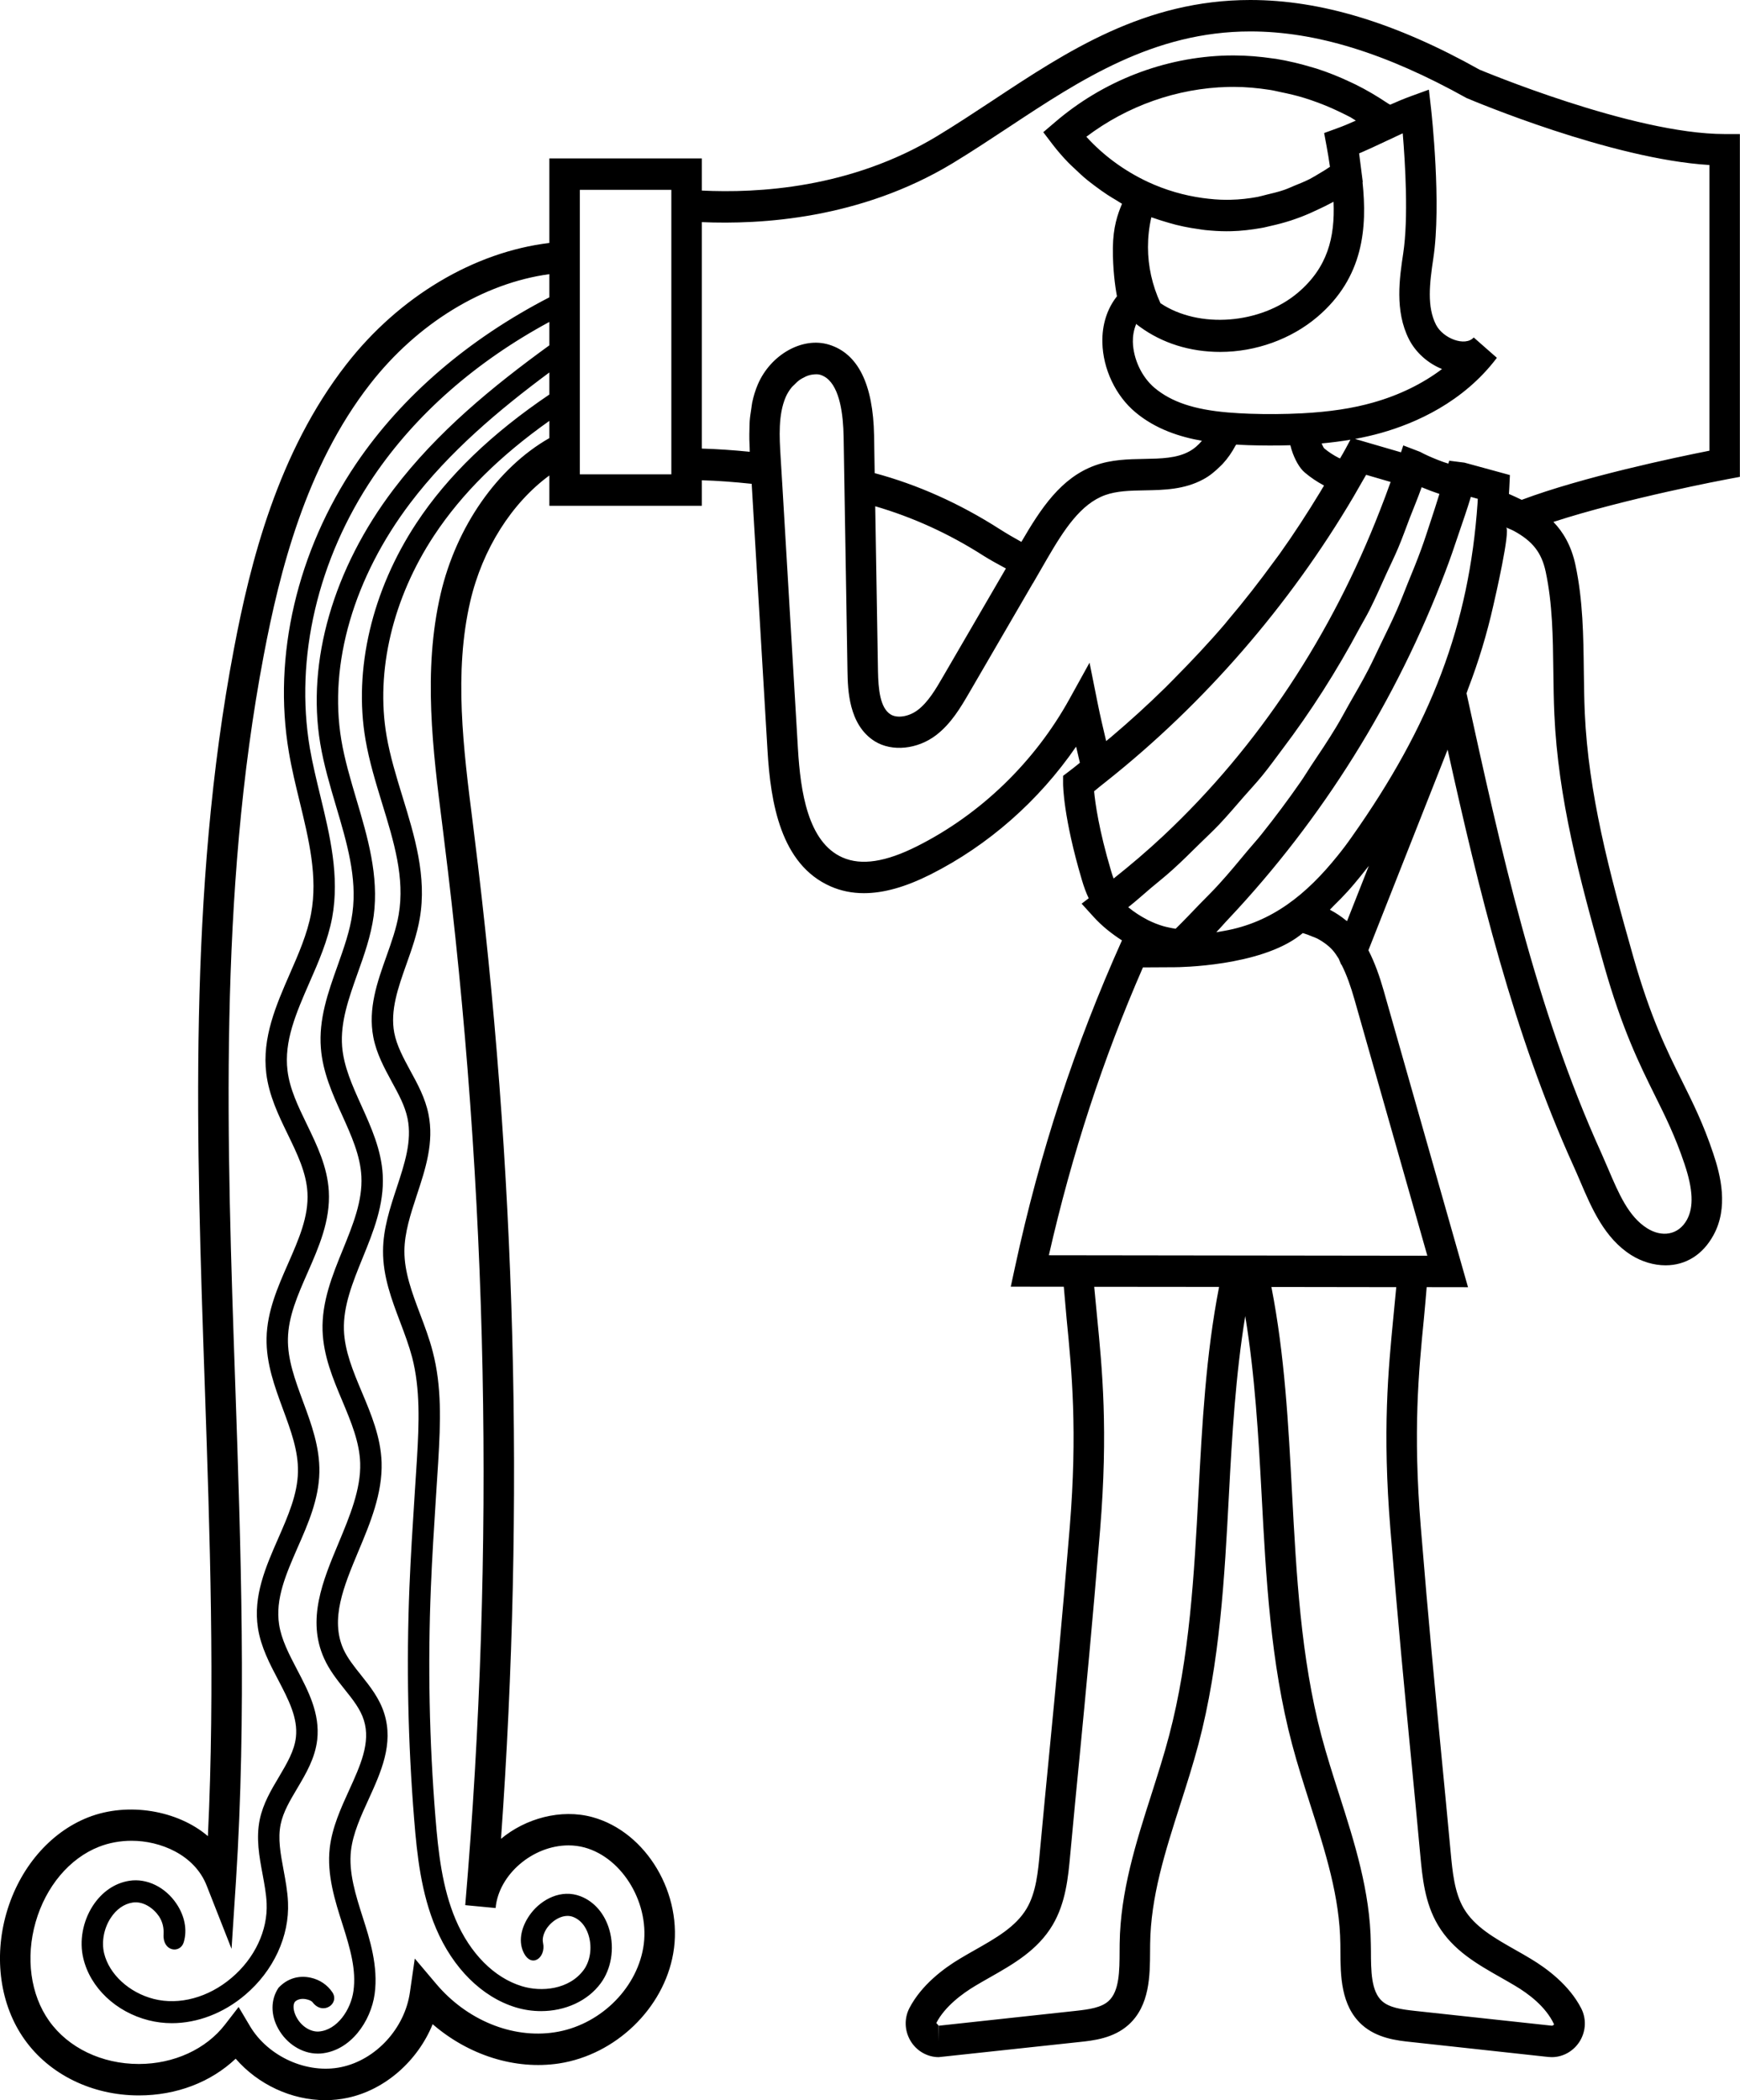 <svg width="29" height="35" viewBox="0 0 29 35" fill="none" xmlns="http://www.w3.org/2000/svg">
<path fill-rule="evenodd" clip-rule="evenodd" d="M24.659 1.161C23.263 0.379 22.013 0 20.839 0C19.078 0 17.788 0.852 16.541 1.677C16.233 1.88 15.927 2.082 15.616 2.27C14.172 3.142 12.624 3.221 11.697 3.176V2.64H9.156V4.049C7.906 4.199 6.656 4.937 5.772 6.073C4.63 7.539 4.17 9.379 3.898 10.818C3.13 14.862 3.274 19.047 3.413 23.092C3.497 25.56 3.585 28.103 3.465 30.6C2.965 30.172 2.136 30.025 1.469 30.287C0.831 30.538 0.322 31.134 0.107 31.883C-0.108 32.632 0.004 33.419 0.408 33.987C0.822 34.572 1.535 34.921 2.314 34.921C2.941 34.921 3.513 34.701 3.928 34.309C4.298 34.736 4.855 35 5.423 35C5.548 35 5.673 34.987 5.793 34.961C6.421 34.828 6.964 34.342 7.211 33.734C7.804 34.246 8.578 34.5 9.318 34.388C10.26 34.243 11.06 33.473 11.22 32.556C11.393 31.57 10.775 30.529 9.873 30.283C9.348 30.14 8.757 30.305 8.35 30.645C8.749 25.071 8.599 19.445 7.903 13.903L7.879 13.708C7.723 12.478 7.562 11.207 7.838 10.021C8.042 9.146 8.532 8.381 9.156 7.924V8.429H11.697V8.004C11.951 8.011 12.227 8.031 12.528 8.063L12.792 12.51C12.843 13.372 13.009 14.408 13.846 14.773C14.015 14.847 14.2 14.885 14.398 14.885C14.728 14.885 15.091 14.783 15.509 14.573C16.471 14.089 17.315 13.345 17.935 12.443C17.943 12.477 17.951 12.511 17.959 12.544L17.998 12.712C17.94 12.759 17.882 12.806 17.822 12.851L17.718 12.93V13.063C17.718 13.085 17.722 13.623 18.032 14.667C18.066 14.783 18.103 14.881 18.145 14.97L18.027 15.06L18.224 15.277C18.368 15.436 18.528 15.561 18.699 15.672C17.918 17.412 17.33 19.198 16.915 21.124L16.846 21.443L17.73 21.444C17.745 21.621 17.76 21.796 17.777 21.979C17.863 22.852 17.96 23.842 17.829 25.451C17.696 27.065 17.594 28.126 17.491 29.185C17.439 29.72 17.387 30.255 17.331 30.861C17.301 31.194 17.269 31.539 17.111 31.806C16.93 32.112 16.597 32.3 16.244 32.5C16.161 32.547 16.08 32.593 15.999 32.642C15.724 32.806 15.355 33.083 15.156 33.467C15.069 33.637 15.075 33.838 15.172 34.006C15.271 34.177 15.453 34.283 15.645 34.283L17.98 34.032C18.224 34.007 18.557 33.97 18.809 33.744C19.165 33.423 19.166 32.921 19.168 32.517L19.169 32.399C19.178 31.612 19.418 30.863 19.672 30.069C19.779 29.736 19.885 29.402 19.975 29.065C20.333 27.709 20.409 26.287 20.482 24.912C20.534 23.925 20.594 22.912 20.754 21.933C20.915 22.912 20.974 23.925 21.027 24.912C21.1 26.287 21.175 27.709 21.534 29.066C21.623 29.402 21.73 29.736 21.836 30.069C22.09 30.863 22.33 31.612 22.339 32.399L22.34 32.516C22.342 32.92 22.344 33.423 22.699 33.744C22.952 33.97 23.285 34.007 23.528 34.032L25.805 34.28L25.864 34.283C26.056 34.283 26.237 34.177 26.337 34.006C26.434 33.838 26.44 33.637 26.352 33.467C26.154 33.083 25.784 32.806 25.509 32.642C25.429 32.593 25.347 32.547 25.264 32.5C24.911 32.3 24.578 32.112 24.397 31.806C24.24 31.539 24.208 31.194 24.177 30.861C24.121 30.259 24.07 29.727 24.018 29.194C23.916 28.132 23.812 27.07 23.68 25.451C23.548 23.842 23.645 22.854 23.731 21.982C23.749 21.8 23.763 21.626 23.778 21.451L24.467 21.452L23.061 16.508C22.994 16.273 22.915 16.048 22.807 15.836L24.127 12.493C24.646 14.834 25.223 17.221 26.226 19.434C26.264 19.517 26.3 19.602 26.337 19.688C26.526 20.131 26.74 20.635 27.188 20.917C27.363 21.027 27.566 21.087 27.759 21.087C28.098 21.087 28.381 20.909 28.558 20.584C28.811 20.124 28.677 19.588 28.555 19.226C28.39 18.73 28.215 18.381 28.032 18.012C27.776 17.497 27.512 16.965 27.221 15.944C26.814 14.512 26.474 13.219 26.413 11.882C26.403 11.649 26.4 11.415 26.397 11.181C26.39 10.602 26.383 10.004 26.258 9.418C26.189 9.091 26.05 8.864 25.89 8.698C27.09 8.307 28.77 7.989 28.79 7.986L28.998 7.947V2.234H28.744C27.206 2.234 24.663 1.161 24.659 1.161ZM9.156 4.955C7.813 5.648 6.702 6.595 5.933 7.732C4.951 9.186 4.543 10.934 4.814 12.531C4.86 12.806 4.927 13.083 4.992 13.35C5.15 13.999 5.298 14.613 5.185 15.223C5.122 15.562 4.974 15.901 4.831 16.227C4.602 16.752 4.365 17.293 4.438 17.889C4.483 18.258 4.642 18.587 4.796 18.904C4.955 19.232 5.105 19.541 5.124 19.874C5.147 20.273 4.979 20.653 4.802 21.057C4.63 21.448 4.451 21.854 4.443 22.302C4.435 22.722 4.578 23.109 4.716 23.484C4.848 23.842 4.973 24.179 4.966 24.528C4.959 24.902 4.802 25.261 4.636 25.64C4.43 26.11 4.216 26.597 4.299 27.132C4.348 27.447 4.495 27.728 4.638 27.999C4.807 28.323 4.968 28.63 4.932 28.95C4.907 29.179 4.781 29.389 4.649 29.613C4.519 29.831 4.384 30.058 4.329 30.324C4.265 30.637 4.321 30.939 4.376 31.233C4.407 31.402 4.437 31.561 4.444 31.719C4.464 32.17 4.246 32.635 3.859 32.962C3.473 33.29 2.988 33.421 2.562 33.313C2.152 33.208 1.819 32.902 1.735 32.551C1.69 32.362 1.731 32.138 1.844 31.965C1.937 31.821 2.066 31.729 2.209 31.707C2.387 31.679 2.558 31.801 2.649 31.935C2.716 32.036 2.732 32.142 2.726 32.238C2.71 32.527 3.004 32.561 3.062 32.369C3.124 32.163 3.079 31.931 2.941 31.726C2.755 31.448 2.445 31.298 2.155 31.344C1.912 31.382 1.697 31.53 1.547 31.761C1.379 32.02 1.319 32.349 1.389 32.638C1.505 33.126 1.932 33.531 2.477 33.669C2.603 33.701 2.733 33.717 2.864 33.717C3.287 33.717 3.724 33.553 4.085 33.246C4.558 32.846 4.826 32.268 4.8 31.701C4.792 31.517 4.758 31.337 4.726 31.163C4.676 30.894 4.628 30.64 4.678 30.401C4.72 30.196 4.834 30.006 4.953 29.805C5.1 29.557 5.252 29.301 5.287 28.992C5.335 28.557 5.14 28.184 4.951 27.824C4.818 27.569 4.691 27.328 4.652 27.074C4.585 26.648 4.768 26.232 4.96 25.791C5.135 25.395 5.314 24.984 5.323 24.536C5.331 24.116 5.188 23.728 5.049 23.353C4.917 22.995 4.792 22.657 4.799 22.309C4.806 21.937 4.962 21.583 5.127 21.208C5.314 20.782 5.508 20.342 5.48 19.852C5.457 19.445 5.283 19.087 5.115 18.739C4.968 18.436 4.829 18.149 4.792 17.843C4.731 17.349 4.938 16.878 5.156 16.378C5.308 16.033 5.464 15.674 5.536 15.293C5.663 14.602 5.498 13.92 5.338 13.261C5.275 13 5.209 12.729 5.164 12.468C4.91 10.966 5.296 9.317 6.225 7.943C6.931 6.901 7.937 6.023 9.156 5.365V5.755C8.215 6.438 7.287 7.196 6.561 8.153C5.555 9.477 5.109 11.022 5.337 12.389C5.396 12.744 5.5 13.094 5.6 13.432C5.782 14.045 5.953 14.623 5.874 15.213C5.835 15.509 5.732 15.795 5.625 16.098C5.47 16.532 5.309 16.983 5.348 17.468C5.379 17.87 5.542 18.233 5.701 18.582C5.857 18.928 6.005 19.256 6.023 19.604C6.044 20.013 5.884 20.406 5.715 20.823C5.54 21.251 5.361 21.693 5.376 22.175C5.39 22.596 5.549 22.977 5.705 23.346C5.852 23.698 5.992 24.032 6.003 24.382C6.017 24.818 5.827 25.273 5.644 25.712C5.381 26.34 5.109 26.991 5.402 27.639C5.489 27.833 5.617 27.994 5.741 28.15C5.878 28.321 6.008 28.483 6.065 28.67C6.181 29.04 6.005 29.425 5.819 29.833C5.68 30.138 5.536 30.454 5.496 30.795C5.444 31.241 5.584 31.68 5.708 32.068C5.841 32.485 5.939 32.832 5.891 33.179C5.848 33.493 5.62 33.832 5.314 33.856C5.178 33.865 5.028 33.773 4.947 33.627C4.918 33.577 4.861 33.447 4.914 33.362C4.956 33.318 5.028 33.302 5.103 33.318C5.146 33.327 5.188 33.341 5.211 33.37C5.383 33.595 5.667 33.389 5.538 33.2C5.457 33.081 5.331 32.992 5.178 32.959C4.983 32.916 4.789 32.969 4.641 33.128C4.51 33.325 4.509 33.58 4.638 33.81C4.778 34.063 5.037 34.224 5.294 34.224C5.31 34.224 5.325 34.223 5.341 34.223C5.845 34.183 6.182 33.682 6.244 33.231C6.307 32.771 6.163 32.317 6.046 31.953C5.929 31.585 5.807 31.204 5.85 30.838C5.883 30.556 6.014 30.268 6.142 29.989C6.349 29.535 6.563 29.066 6.405 28.558C6.326 28.304 6.169 28.107 6.017 27.916C5.902 27.772 5.793 27.636 5.724 27.485C5.5 26.985 5.729 26.437 5.971 25.857C6.171 25.381 6.376 24.888 6.36 24.37C6.346 23.95 6.186 23.568 6.031 23.2C5.883 22.848 5.744 22.514 5.732 22.163C5.72 21.761 5.877 21.375 6.043 20.966C6.221 20.529 6.405 20.077 6.379 19.584C6.357 19.165 6.188 18.79 6.024 18.427C5.872 18.091 5.729 17.776 5.702 17.439C5.671 17.034 5.811 16.64 5.959 16.224C6.069 15.917 6.182 15.598 6.228 15.263C6.317 14.593 6.126 13.948 5.941 13.325C5.844 12.997 5.743 12.659 5.688 12.327C5.477 11.061 5.898 9.622 6.841 8.379C7.488 7.528 8.31 6.835 9.156 6.207V6.575C8.205 7.218 7.467 7.919 6.941 8.717C6.2 9.84 5.89 11.156 6.092 12.328C6.154 12.689 6.263 13.043 6.368 13.387C6.565 14.027 6.75 14.631 6.645 15.242C6.606 15.472 6.525 15.699 6.44 15.939C6.288 16.366 6.131 16.809 6.222 17.284C6.274 17.556 6.403 17.794 6.527 18.023C6.642 18.233 6.75 18.43 6.793 18.642C6.869 19.014 6.744 19.392 6.612 19.793C6.501 20.13 6.385 20.479 6.384 20.847C6.381 21.271 6.528 21.659 6.67 22.034C6.746 22.235 6.817 22.425 6.869 22.62C7.005 23.147 6.986 23.707 6.948 24.331L6.91 24.922C6.877 25.431 6.845 25.94 6.824 26.45C6.772 27.738 6.799 29.041 6.903 30.324C6.951 30.921 7.019 31.553 7.267 32.137C7.549 32.801 8.032 33.281 8.594 33.453C8.735 33.496 8.877 33.516 9.018 33.516C9.417 33.516 9.793 33.349 10.011 33.053C10.188 32.815 10.244 32.475 10.158 32.168C10.083 31.898 9.907 31.691 9.676 31.602C9.353 31.477 9.029 31.653 8.851 31.884C8.696 32.087 8.632 32.331 8.722 32.529C8.853 32.815 9.104 32.625 9.051 32.38C9.026 32.262 9.102 32.148 9.131 32.112C9.228 31.986 9.404 31.889 9.551 31.946C9.721 32.012 9.79 32.177 9.815 32.27C9.87 32.465 9.835 32.685 9.728 32.83C9.485 33.159 9.022 33.201 8.696 33.1C8.235 32.959 7.834 32.554 7.594 31.99C7.368 31.457 7.304 30.86 7.258 30.294C7.155 29.026 7.129 27.738 7.181 26.466C7.201 25.959 7.234 25.452 7.266 24.946L7.304 24.354C7.343 23.696 7.364 23.105 7.212 22.525C7.157 22.31 7.078 22.102 7.002 21.901C6.867 21.542 6.739 21.203 6.74 20.849C6.742 20.54 6.843 20.234 6.949 19.911C7.091 19.482 7.237 19.037 7.141 18.567C7.087 18.299 6.961 18.067 6.838 17.843C6.723 17.63 6.613 17.428 6.571 17.212C6.501 16.84 6.634 16.462 6.775 16.065C6.862 15.821 6.951 15.568 6.996 15.306C7.117 14.606 6.909 13.93 6.708 13.276C6.606 12.944 6.501 12.601 6.443 12.264C6.257 11.185 6.546 9.968 7.235 8.924C7.7 8.22 8.338 7.593 9.156 7.014V7.301C8.293 7.793 7.606 8.772 7.344 9.898C7.046 11.179 7.213 12.499 7.375 13.775L7.399 13.971C8.138 19.856 8.258 25.838 7.754 31.75L8.26 31.798C8.31 31.242 8.878 30.754 9.475 30.754C9.567 30.754 9.657 30.766 9.742 30.789C10.388 30.965 10.845 31.747 10.72 32.464C10.597 33.166 9.977 33.758 9.244 33.869C8.531 33.979 7.776 33.659 7.275 33.068L6.913 32.64L6.832 33.202C6.747 33.802 6.267 34.326 5.691 34.448C5.119 34.57 4.468 34.274 4.166 33.766L3.977 33.447L3.751 33.739C3.434 34.151 2.897 34.397 2.314 34.397C1.697 34.397 1.137 34.128 0.818 33.678C0.508 33.241 0.424 32.625 0.594 32.032C0.764 31.439 1.159 30.969 1.65 30.777C1.817 30.711 2.005 30.677 2.194 30.677C2.67 30.677 3.241 30.907 3.444 31.423L3.859 32.478L3.933 31.342C4.11 28.593 4.014 25.787 3.921 23.074C3.782 19.058 3.639 14.904 4.396 10.918C4.658 9.538 5.095 7.778 6.168 6.401C6.956 5.389 8.056 4.718 9.156 4.569V4.955ZM11.189 7.734V7.905H9.664V7.625V4.004V3.164H11.189V7.734ZM18.159 11.044L17.826 11.646C17.245 12.699 16.343 13.571 15.286 14.102C14.762 14.366 14.357 14.428 14.044 14.291C13.464 14.038 13.341 13.189 13.299 12.478L13.041 8.121L13.01 7.613C12.99 7.285 12.968 6.913 13.096 6.615C13.122 6.556 13.157 6.501 13.197 6.452C13.209 6.438 13.223 6.428 13.235 6.415C13.266 6.382 13.299 6.351 13.334 6.327C13.349 6.316 13.365 6.309 13.38 6.3C13.415 6.28 13.45 6.264 13.486 6.254C13.503 6.249 13.52 6.245 13.538 6.243C13.583 6.237 13.629 6.233 13.671 6.246C13.709 6.258 13.744 6.276 13.776 6.3C13.997 6.467 14.054 6.907 14.06 7.276L14.063 7.455L14.125 11.199C14.131 11.485 14.141 12.08 14.58 12.354C14.869 12.533 15.293 12.487 15.6 12.253C15.854 12.059 16.013 11.786 16.153 11.546L17.214 9.721L17.215 9.722L17.46 9.298C17.733 8.83 18.011 8.398 18.419 8.251C18.614 8.181 18.839 8.176 19.078 8.172C19.403 8.166 19.739 8.159 20.055 7.988C20.16 7.932 20.25 7.857 20.335 7.773C20.351 7.757 20.368 7.742 20.383 7.725C20.462 7.639 20.531 7.54 20.59 7.429C20.594 7.421 20.6 7.417 20.604 7.409C20.673 7.413 20.741 7.417 20.809 7.419C21.042 7.426 21.273 7.427 21.506 7.42C21.529 7.517 21.56 7.595 21.595 7.666C21.603 7.683 21.612 7.7 21.621 7.715C21.658 7.78 21.7 7.837 21.75 7.878C21.847 7.96 21.95 8.028 22.057 8.086C22.061 8.088 22.063 8.091 22.067 8.093C22.047 8.126 22.026 8.159 22.007 8.193C21.792 8.547 21.566 8.896 21.324 9.235C21.297 9.272 21.268 9.309 21.241 9.347C20.994 9.686 20.737 10.017 20.465 10.337C20.449 10.356 20.434 10.375 20.419 10.394C20.144 10.716 19.854 11.023 19.557 11.323C19.511 11.369 19.466 11.416 19.419 11.462C19.129 11.747 18.828 12.02 18.519 12.282C18.491 12.304 18.463 12.327 18.436 12.35C18.387 12.142 18.337 11.933 18.295 11.723L18.159 11.044ZM14.587 8.437C15.204 8.617 15.81 8.889 16.392 9.262C16.517 9.341 16.641 9.406 16.765 9.474L15.717 11.276C15.596 11.485 15.47 11.7 15.297 11.832C15.154 11.941 14.957 11.977 14.843 11.906C14.667 11.796 14.639 11.482 14.633 11.19L14.587 8.437ZM22.069 2.217L22.11 2.438C22.132 2.555 22.15 2.668 22.166 2.78C22.111 2.817 22.056 2.852 21.999 2.885C21.943 2.918 21.888 2.953 21.83 2.983C21.746 3.025 21.659 3.061 21.573 3.095C21.516 3.119 21.46 3.145 21.402 3.165C21.306 3.198 21.208 3.221 21.111 3.244C21.06 3.256 21.01 3.272 20.959 3.282C20.811 3.309 20.661 3.326 20.511 3.329L20.441 3.33C20.309 3.33 20.177 3.318 20.043 3.3C19.733 3.257 19.424 3.168 19.13 3.031C18.738 2.847 18.388 2.59 18.106 2.279C18.789 1.763 19.618 1.47 20.467 1.449L20.563 1.448C20.762 1.448 20.961 1.467 21.158 1.497C21.221 1.506 21.282 1.522 21.345 1.535C21.479 1.562 21.612 1.593 21.744 1.634C21.814 1.655 21.883 1.68 21.952 1.705C22.075 1.75 22.195 1.801 22.314 1.858C22.379 1.89 22.445 1.92 22.51 1.955C22.54 1.972 22.568 1.993 22.597 2.01C22.493 2.057 22.387 2.102 22.275 2.142L22.069 2.217ZM21.633 4.877C21.013 5.403 19.98 5.483 19.341 5.053C19.203 4.752 19.133 4.437 19.133 4.118C19.133 3.952 19.151 3.786 19.189 3.621C19.208 3.628 19.228 3.633 19.247 3.64C19.288 3.655 19.328 3.667 19.369 3.68C19.446 3.704 19.524 3.727 19.602 3.747C19.645 3.757 19.687 3.767 19.729 3.776C19.811 3.793 19.893 3.807 19.975 3.818C20.012 3.824 20.049 3.83 20.087 3.834C20.205 3.846 20.323 3.854 20.441 3.854L20.523 3.853C20.689 3.849 20.855 3.829 21.02 3.8C21.072 3.792 21.124 3.777 21.175 3.766C21.289 3.741 21.402 3.711 21.514 3.675C21.572 3.656 21.629 3.635 21.686 3.614C21.794 3.572 21.899 3.525 22.004 3.474C22.056 3.449 22.108 3.425 22.159 3.397C22.181 3.384 22.204 3.376 22.226 3.363C22.251 3.962 22.124 4.459 21.633 4.877ZM18.938 5.396L18.944 5.406L18.995 5.444C19.371 5.72 19.835 5.865 20.337 5.865C20.929 5.865 21.519 5.652 21.956 5.281C22.731 4.622 22.787 3.789 22.709 3.036L22.713 3.034L22.693 2.878L22.652 2.556C22.803 2.492 22.95 2.423 23.096 2.354L23.329 2.245C23.346 2.238 23.362 2.23 23.379 2.222C23.42 2.716 23.476 3.633 23.387 4.222C23.326 4.627 23.242 5.18 23.483 5.654C23.597 5.878 23.802 6.057 24.034 6.15C23.711 6.394 23.32 6.586 22.887 6.708C22.544 6.806 22.156 6.864 21.702 6.888C21.41 6.903 21.117 6.905 20.826 6.895C20.708 6.891 20.588 6.884 20.468 6.874C19.902 6.826 19.524 6.699 19.243 6.464C19.03 6.285 18.888 5.984 18.881 5.697C18.879 5.609 18.894 5.5 18.938 5.396ZM22.507 7.328L22.426 7.479C22.397 7.533 22.365 7.587 22.334 7.64C22.327 7.637 22.319 7.635 22.312 7.631C22.228 7.588 22.148 7.537 22.07 7.472C22.07 7.472 22.065 7.466 22.059 7.457C22.056 7.453 22.051 7.442 22.048 7.435C22.042 7.425 22.037 7.414 22.031 7.398C22.03 7.396 22.029 7.391 22.028 7.39C22.196 7.374 22.355 7.354 22.507 7.328ZM18.56 14.641C18.545 14.602 18.531 14.56 18.518 14.514C18.315 13.832 18.254 13.387 18.235 13.187C18.265 13.162 18.296 13.137 18.326 13.112L18.439 13.022C20.074 11.725 21.491 10.087 22.558 8.279L22.732 7.976C22.744 7.955 22.757 7.934 22.769 7.913L23.177 8.032C23.121 8.19 23.062 8.347 23.001 8.502C22.2 10.567 20.985 12.433 19.386 13.932C19.12 14.181 18.844 14.416 18.56 14.641ZM23.306 9.125C23.374 8.964 23.433 8.797 23.496 8.632C23.562 8.461 23.633 8.295 23.694 8.12C23.705 8.125 23.718 8.129 23.729 8.134C23.808 8.167 23.891 8.198 23.978 8.227C23.982 8.229 23.986 8.231 23.99 8.232C23.944 8.383 23.895 8.532 23.846 8.681C23.794 8.838 23.744 8.997 23.687 9.152C23.617 9.345 23.539 9.534 23.461 9.724C23.401 9.873 23.344 10.024 23.279 10.171C23.194 10.364 23.1 10.553 23.008 10.743C22.941 10.882 22.877 11.022 22.806 11.159C22.704 11.357 22.591 11.549 22.481 11.742C22.411 11.866 22.345 11.992 22.271 12.114C22.137 12.336 21.993 12.551 21.848 12.767C21.79 12.855 21.736 12.945 21.676 13.031C21.469 13.329 21.252 13.62 21.025 13.904C20.953 13.995 20.874 14.08 20.8 14.169C20.641 14.36 20.483 14.552 20.315 14.736C20.213 14.849 20.104 14.955 19.998 15.064C19.864 15.203 19.732 15.343 19.594 15.478C19.553 15.471 19.512 15.465 19.472 15.455C19.443 15.448 19.414 15.443 19.386 15.434C19.304 15.41 19.224 15.378 19.146 15.34C19.141 15.337 19.136 15.336 19.131 15.333L19.119 15.326C19.007 15.268 18.902 15.2 18.804 15.119C18.934 15.017 19.056 14.906 19.182 14.799C19.303 14.698 19.425 14.601 19.542 14.495C19.696 14.357 19.841 14.211 19.989 14.066C20.099 13.958 20.212 13.853 20.319 13.741C20.459 13.593 20.592 13.436 20.726 13.282C20.831 13.162 20.94 13.046 21.041 12.922C21.154 12.784 21.259 12.636 21.368 12.492C21.847 11.859 22.279 11.182 22.662 10.464C22.716 10.365 22.774 10.268 22.825 10.167C22.924 9.971 23.013 9.768 23.104 9.567C23.171 9.42 23.243 9.275 23.306 9.125ZM19.975 24.883C19.903 26.231 19.829 27.625 19.484 28.928C19.398 29.255 19.293 29.58 19.19 29.905C18.935 30.701 18.672 31.525 18.661 32.393L18.66 32.516C18.659 32.845 18.657 33.185 18.475 33.349C18.354 33.458 18.155 33.487 17.927 33.512L15.649 33.759L15.645 34.021V33.759L15.605 33.714C15.747 33.439 16.037 33.225 16.254 33.095C16.331 33.049 16.41 33.004 16.489 32.959C16.884 32.735 17.293 32.504 17.545 32.079C17.763 31.709 17.803 31.285 17.837 30.911C17.893 30.306 17.944 29.771 17.997 29.237C18.099 28.176 18.202 27.113 18.335 25.495C18.471 23.837 18.371 22.822 18.283 21.927C18.267 21.762 18.251 21.603 18.237 21.445L20.318 21.447C20.097 22.579 20.035 23.748 19.975 24.883ZM23.671 30.911C23.706 31.285 23.745 31.709 23.964 32.079C24.215 32.504 24.624 32.735 25.019 32.959C25.098 33.004 25.177 33.049 25.254 33.095C25.472 33.225 25.762 33.438 25.901 33.736C25.895 33.746 25.881 33.759 25.864 33.759L23.581 33.512C23.353 33.487 23.155 33.458 23.034 33.349C22.851 33.184 22.85 32.844 22.849 32.514L22.847 32.393C22.837 31.525 22.574 30.701 22.319 29.905C22.215 29.58 22.111 29.255 22.024 28.928C21.68 27.625 21.606 26.231 21.534 24.883C21.474 23.749 21.412 22.58 21.19 21.448L23.271 21.451C23.257 21.607 23.241 21.765 23.225 21.929C23.138 22.824 23.038 23.838 23.174 25.495C23.306 27.118 23.41 28.182 23.513 29.247C23.564 29.778 23.616 30.309 23.671 30.911ZM23.789 20.927L20.555 20.923L17.481 20.919C17.866 19.226 18.385 17.642 19.049 16.122L19.582 16.119C19.64 16.119 20.99 16.107 21.664 15.589C21.681 15.576 21.698 15.563 21.713 15.55C21.769 15.567 21.824 15.586 21.873 15.608C21.905 15.622 21.942 15.633 21.971 15.65C22.062 15.701 22.143 15.76 22.208 15.832C22.247 15.876 22.28 15.926 22.312 15.977L22.353 16.075L22.359 16.077C22.447 16.25 22.514 16.445 22.574 16.655L23.789 20.927ZM22.451 15.35C22.445 15.346 22.438 15.342 22.432 15.338C22.356 15.275 22.272 15.219 22.181 15.17C22.175 15.168 22.171 15.163 22.165 15.16C22.187 15.14 22.206 15.117 22.227 15.096C22.308 15.017 22.388 14.936 22.465 14.851C22.499 14.814 22.533 14.773 22.566 14.735C22.632 14.657 22.698 14.576 22.763 14.493C22.779 14.471 22.797 14.452 22.814 14.43L22.451 15.35ZM22.525 13.954C22.448 14.064 22.37 14.167 22.291 14.264C21.782 14.897 21.204 15.372 20.404 15.513C20.36 15.521 20.315 15.529 20.271 15.536C20.342 15.463 20.407 15.385 20.477 15.312C22.038 13.654 23.275 11.676 24.09 9.524C24.169 9.317 24.24 9.109 24.31 8.899C24.379 8.694 24.452 8.49 24.514 8.281L24.63 8.313L24.626 8.385C24.486 10.405 23.858 12.07 22.525 13.954ZM25.906 11.907C25.969 13.301 26.319 14.627 26.735 16.092C27.038 17.159 27.326 17.738 27.579 18.25C27.755 18.604 27.921 18.938 28.075 19.398C28.218 19.822 28.23 20.117 28.116 20.327C27.971 20.59 27.692 20.621 27.453 20.47C27.14 20.274 26.977 19.887 26.802 19.477C26.764 19.387 26.726 19.299 26.687 19.212C25.59 16.794 25.008 14.136 24.442 11.554C24.452 11.528 24.46 11.501 24.47 11.475C24.643 11.025 24.783 10.562 24.889 10.09C24.916 9.975 25.18 8.827 25.101 8.79C25.142 8.809 25.19 8.826 25.231 8.848C25.545 9.019 25.694 9.211 25.762 9.53C25.875 10.064 25.882 10.61 25.889 11.187C25.892 11.428 25.895 11.668 25.906 11.907ZM28.491 7.511C27.928 7.622 26.376 7.949 25.362 8.33C25.293 8.296 25.222 8.264 25.149 8.232C25.151 8.198 25.154 8.164 25.155 8.129L25.165 7.917L24.408 7.71L24.153 7.678L24.14 7.726C24.108 7.716 24.074 7.706 24.044 7.695C24.015 7.684 23.986 7.674 23.957 7.662C23.854 7.621 23.756 7.578 23.667 7.53L23.388 7.423L23.35 7.538L22.584 7.315C22.736 7.287 22.882 7.253 23.021 7.214C23.591 7.053 24.388 6.705 24.948 5.963L24.562 5.624C24.42 5.782 24.05 5.641 23.933 5.411C23.782 5.114 23.824 4.734 23.889 4.303C24.026 3.397 23.859 1.884 23.852 1.82L23.815 1.494L23.515 1.603C23.395 1.647 23.281 1.695 23.169 1.745C23.155 1.736 23.139 1.729 23.125 1.719C22.955 1.605 22.778 1.5 22.596 1.41C22.571 1.398 22.545 1.386 22.52 1.374C22.333 1.285 22.141 1.207 21.945 1.144C21.923 1.137 21.901 1.132 21.88 1.125C21.677 1.064 21.471 1.014 21.262 0.98C21.248 0.978 21.234 0.978 21.22 0.975C21.002 0.943 20.783 0.924 20.563 0.924L20.455 0.925C19.406 0.951 18.384 1.347 17.578 2.041L17.388 2.203L17.541 2.404C17.624 2.513 17.715 2.617 17.811 2.716C17.842 2.748 17.877 2.778 17.909 2.809C17.977 2.875 18.045 2.938 18.118 2.998C18.159 3.032 18.202 3.063 18.245 3.096C18.314 3.148 18.385 3.199 18.458 3.247C18.505 3.277 18.552 3.306 18.6 3.334C18.634 3.354 18.666 3.377 18.7 3.396C18.627 3.573 18.552 3.781 18.548 4.131C18.545 4.484 18.585 4.774 18.616 4.938C18.452 5.144 18.366 5.412 18.373 5.709C18.383 6.15 18.594 6.595 18.923 6.87C19.262 7.155 19.672 7.283 20.032 7.346C19.97 7.419 19.9 7.481 19.819 7.524C19.61 7.638 19.347 7.643 19.069 7.648C18.801 7.653 18.524 7.658 18.252 7.756C17.683 7.961 17.347 8.475 17.024 9.029L17.023 9.031C16.903 8.965 16.781 8.894 16.66 8.817C15.991 8.389 15.291 8.076 14.578 7.885L14.568 7.261C14.553 6.401 14.299 5.89 13.814 5.743C13.371 5.609 12.844 5.912 12.632 6.403C12.589 6.502 12.559 6.604 12.537 6.706C12.53 6.742 12.527 6.778 12.521 6.814C12.511 6.882 12.5 6.948 12.495 7.015C12.492 7.058 12.492 7.099 12.491 7.141C12.489 7.202 12.488 7.263 12.489 7.322C12.49 7.367 12.492 7.408 12.494 7.452C12.495 7.477 12.495 7.504 12.496 7.529C12.215 7.501 11.95 7.483 11.697 7.476V3.702C12.68 3.744 14.334 3.651 15.873 2.723C16.19 2.531 16.501 2.325 16.815 2.118C18.001 1.334 19.227 0.524 20.839 0.524C21.926 0.524 23.096 0.883 24.441 1.633C24.544 1.677 26.855 2.652 28.491 2.75V7.511Z" fill="black"/>
</svg>
